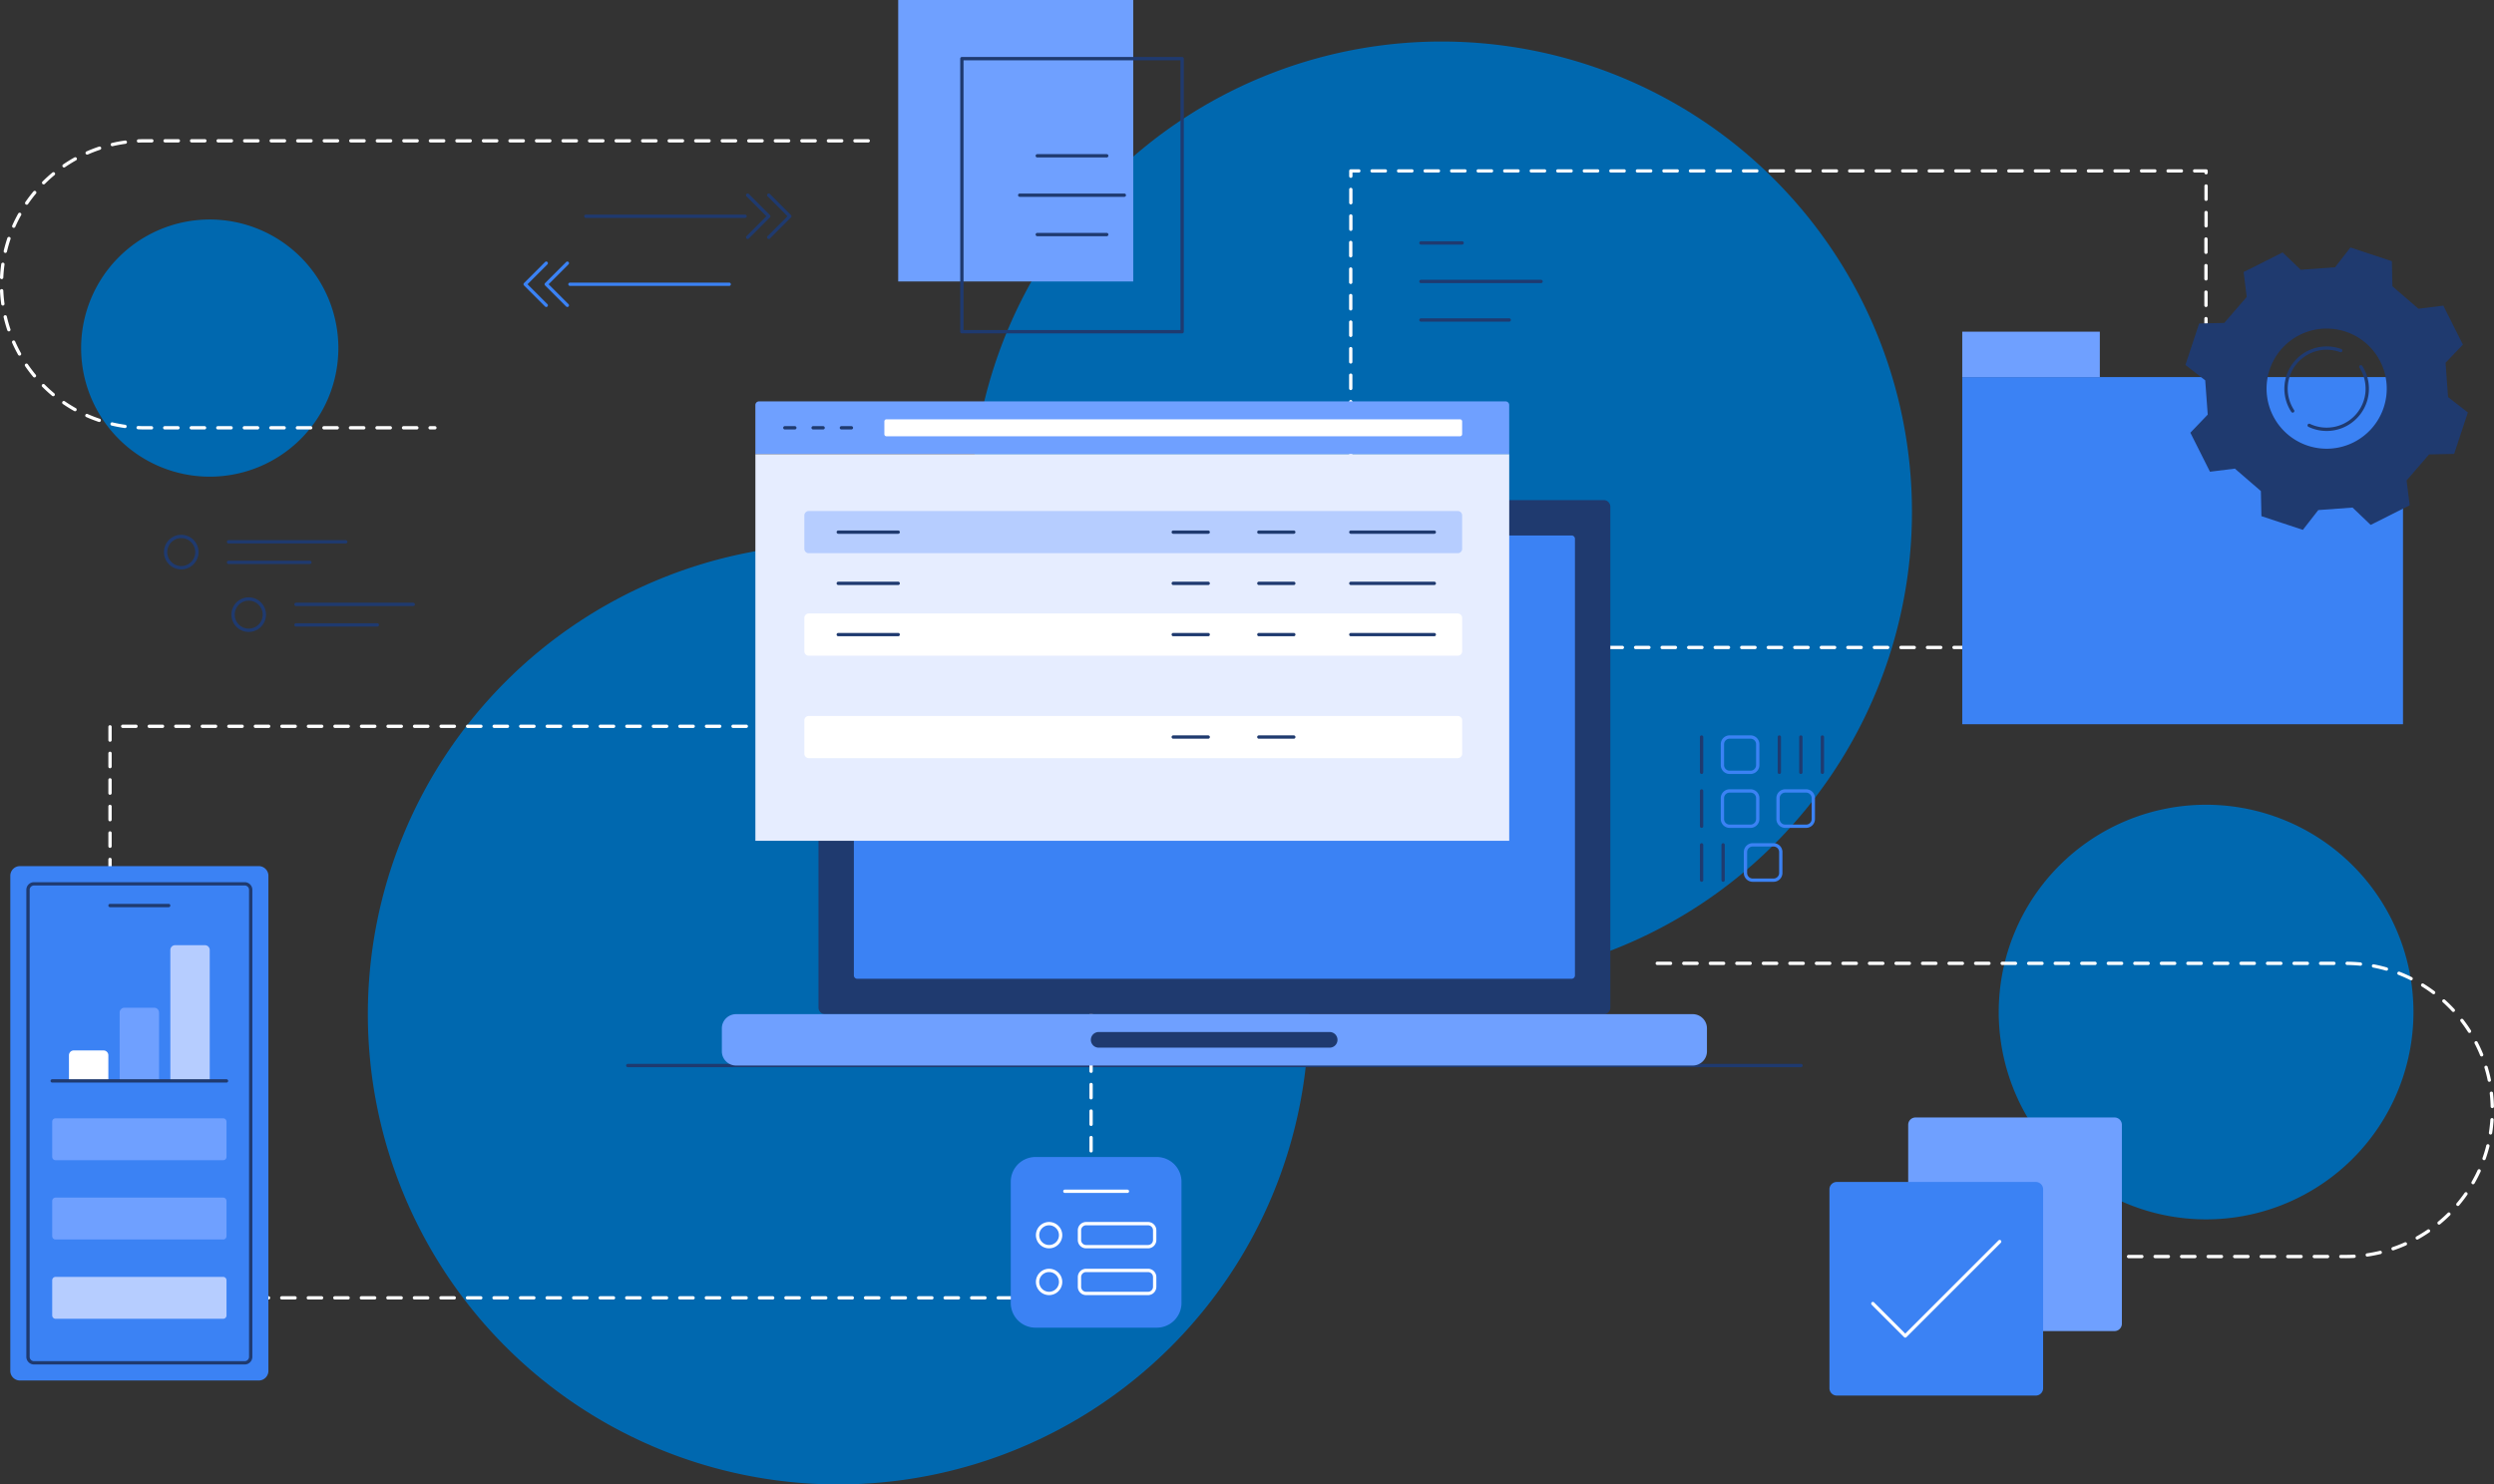 <svg xmlns="http://www.w3.org/2000/svg" xmlns:xlink="http://www.w3.org/1999/xlink" id="Group_10912" data-name="Group 10912" width="464.848" height="276.758" viewBox="0 0 464.848 276.758"><rect x="0" y="0" width="464.848" height="276.758" fill="#333333" stroke="none"/><defs><clipPath id="clip-path"><rect id="Rectangle_2403" data-name="Rectangle 2403" width="464.848" height="276.758" fill="none"></rect></clipPath><clipPath id="clip-path-3"><rect id="Rectangle_2401" data-name="Rectangle 2401" width="7.133" height="0.618" fill="none"></rect></clipPath></defs><g id="Group_10911" data-name="Group 10911" clip-path="url(#clip-path)"><g id="Group_10910" data-name="Group 10910" transform="translate(0 0)"><g id="Group_10909" data-name="Group 10909" clip-path="url(#clip-path)"><path id="Path_3617" data-name="Path 3617" d="M745.8,931.321a87.679,87.679,0,1,1-87.679-87.679A87.679,87.679,0,0,1,745.8,931.321" transform="translate(-501.88 -742.242)" fill="#0068af"></path><path id="Path_3618" data-name="Path 3618" d="M3176.775,1286.954a38.651,38.651,0,1,1-38.651-38.651,38.651,38.651,0,0,1,38.651,38.651" transform="translate(-2726.938 -1098.266)" fill="#0068af"></path><path id="Path_3619" data-name="Path 3619" d="M173.739,364.456a23.973,23.973,0,1,1-23.973-23.973,23.973,23.973,0,0,1,23.973,23.973" transform="translate(-110.673 -299.559)" fill="#0068af"></path><path id="Path_3620" data-name="Path 3620" d="M1681.315,152.089a87.679,87.679,0,1,1-87.679-87.679,87.679,87.679,0,0,1,87.679,87.679" transform="translate(-1324.951 -56.668)" fill="#0068af"></path><path id="Path_3621" data-name="Path 3621" d="M1189.97,1650.873H971.3a.309.309,0,1,1,0-.618H1189.97a.309.309,0,0,1,0,.618" transform="translate(-854.287 -1451.906)" fill="#1f3a6f"></path><rect id="Rectangle_2397" data-name="Rectangle 2397" width="43.808" height="52.476" transform="translate(167.412)" fill="#6fa0ff"></rect><path id="Path_3622" data-name="Path 3622" d="M1530.412,139.917h-41.055a.309.309,0,0,1-.309-.309V88.694a.309.309,0,0,1,.309-.309h41.055a.309.309,0,0,1,.309.309v50.914a.309.309,0,0,1-.309.309m-40.745-.618H1530.1V89h-40.436Z" transform="translate(-1310.075 -77.762)" fill="#1f3a6f"></path><path id="Path_3623" data-name="Path 3623" d="M1619.246,239.733H1606.3a.309.309,0,1,1,0-.618h12.943a.309.309,0,0,1,0,.618" transform="translate(-1412.965 -210.375)" fill="#1f3a6f"></path><path id="Path_3624" data-name="Path 3624" d="M1598.517,300.805h-19.5a.309.309,0,1,1,0-.618h19.5a.309.309,0,1,1,0,.618" transform="translate(-1388.957 -264.107)" fill="#1f3a6f"></path><path id="Path_3625" data-name="Path 3625" d="M1619.246,361.876H1606.3a.309.309,0,1,1,0-.618h12.943a.309.309,0,0,1,0,.618" transform="translate(-1412.965 -317.837)" fill="#1f3a6f"></path><path id="Path_3626" data-name="Path 3626" d="M27.039,269.864c-.429,0-.864-.01-1.291-.03a.309.309,0,1,1,.029-.617c.418.02.842.03,1.262.03h1.2a.309.309,0,0,1,0,.618h-1.2Zm54.016,0h-.891a.309.309,0,0,1,0-.618h.891a.309.309,0,0,1,0,.618m-3.364,0H75.218a.309.309,0,1,1,0-.618h2.473a.309.309,0,0,1,0,.618m-4.946,0H70.273a.309.309,0,0,1,0-.618h2.473a.309.309,0,0,1,0,.618m-4.946,0H65.327a.309.309,0,0,1,0-.618H67.8a.309.309,0,0,1,0,.618m-4.946,0H60.381a.309.309,0,0,1,0-.618h2.473a.309.309,0,0,1,0,.618m-4.946,0H55.436a.309.309,0,0,1,0-.618h2.473a.309.309,0,0,1,0,.618m-4.946,0H50.49a.309.309,0,0,1,0-.618h2.473a.309.309,0,0,1,0,.618m-4.946,0H45.545a.309.309,0,0,1,0-.618h2.473a.309.309,0,0,1,0,.618m-4.946,0H40.6a.309.309,0,0,1,0-.618h2.473a.309.309,0,0,1,0,.618m-4.946,0H35.653a.309.309,0,0,1,0-.618h2.473a.309.309,0,0,1,0,.618m-4.946,0H30.708a.309.309,0,0,1,0-.618H33.18a.309.309,0,0,1,0,.618M23.3,269.6a.315.315,0,0,1-.043,0c-.823-.115-1.65-.27-2.457-.461a.309.309,0,0,1,.142-.6c.789.186,1.6.337,2.4.45a.309.309,0,0,1-.042.615M18.5,268.471a.308.308,0,0,1-.1-.016c-.787-.265-1.57-.57-2.329-.907a.309.309,0,0,1,.251-.565c.741.329,1.507.627,2.275.886a.309.309,0,0,1-.1.6m-4.512-2a.307.307,0,0,1-.151-.039c-.724-.405-1.438-.85-2.122-1.321a.309.309,0,0,1,.35-.509c.669.46,1.366.894,2.074,1.291a.309.309,0,0,1-.151.579m-4.067-2.8a.307.307,0,0,1-.2-.072c-.638-.532-1.258-1.1-1.845-1.687a.309.309,0,1,1,.438-.436c.573.575,1.18,1.129,1.8,1.649a.309.309,0,0,1-.2.547m-3.487-3.5a.308.308,0,0,1-.238-.112c-.53-.639-1.037-1.311-1.506-2a.309.309,0,1,1,.51-.349c.458.669.953,1.326,1.471,1.951a.309.309,0,0,1-.238.506M3.643,256.1a.309.309,0,0,1-.27-.159c-.4-.726-.779-1.479-1.113-2.239a.309.309,0,0,1,.566-.249c.327.742.693,1.478,1.088,2.188a.309.309,0,0,1-.27.459m-1.991-4.519a.309.309,0,0,1-.293-.211c-.263-.788-.491-1.6-.68-2.406a.309.309,0,1,1,.6-.14c.184.79.408,1.581.664,2.35a.309.309,0,0,1-.293.407M.532,246.769a.309.309,0,0,1-.306-.267c-.112-.821-.188-1.658-.225-2.489a.309.309,0,1,1,.618-.027c.036.812.11,1.631.22,2.433a.309.309,0,0,1-.264.348l-.042,0m-.219-4.932H.3A.309.309,0,0,1,0,241.514c.039-.831.116-1.668.231-2.489a.309.309,0,0,1,.612.085c-.112.8-.188,1.62-.225,2.432a.309.309,0,0,1-.308.295m.682-4.889a.313.313,0,0,1-.071-.008.309.309,0,0,1-.23-.372c.19-.808.421-1.617.685-2.4a.309.309,0,0,1,.586.2c-.259.769-.484,1.559-.67,2.349a.309.309,0,0,1-.3.238m1.572-4.679a.309.309,0,0,1-.282-.434c.336-.759.713-1.511,1.118-2.236a.309.309,0,0,1,.54.3c-.4.708-.764,1.443-1.092,2.184a.309.309,0,0,1-.283.184m2.41-4.309a.309.309,0,0,1-.254-.484c.47-.684.978-1.354,1.51-1.992a.309.309,0,0,1,.475.4c-.519.624-1.016,1.279-1.475,1.947a.309.309,0,0,1-.255.134m3.16-3.795a.309.309,0,0,1-.218-.528c.588-.587,1.21-1.153,1.848-1.683a.309.309,0,0,1,.395.476c-.624.518-1.232,1.071-1.806,1.645a.308.308,0,0,1-.218.09m3.8-3.153a.309.309,0,0,1-.175-.564c.685-.469,1.4-.912,2.125-1.316a.309.309,0,0,1,.3.54c-.709.395-1.407.828-2.077,1.286a.307.307,0,0,1-.174.054m4.314-2.4a.309.309,0,0,1-.125-.592c.76-.335,1.545-.639,2.332-.9a.309.309,0,0,1,.2.586c-.769.257-1.536.554-2.279.881a.308.308,0,0,1-.125.026m4.683-1.565a.309.309,0,0,1-.07-.61c.808-.189,1.635-.342,2.458-.455a.309.309,0,0,1,.084.612c-.8.111-1.613.26-2.4.444a.311.311,0,0,1-.071.008m4.891-.673a.309.309,0,0,1-.014-.618c.408-.018.823-.028,1.233-.028H28.3a.309.309,0,0,1,0,.618H27.043c-.4,0-.806.009-1.205.027h-.014m136-.027h-2.473a.309.309,0,1,1,0-.618h2.473a.309.309,0,1,1,0,.618m-4.946,0H154.41a.309.309,0,0,1,0-.618h2.473a.309.309,0,1,1,0,.618m-4.946,0h-2.473a.309.309,0,0,1,0-.618h2.473a.309.309,0,1,1,0,.618m-4.946,0h-2.473a.309.309,0,0,1,0-.618h2.473a.309.309,0,1,1,0,.618m-4.946,0h-2.473a.309.309,0,0,1,0-.618h2.473a.309.309,0,0,1,0,.618m-4.946,0h-2.473a.309.309,0,0,1,0-.618H137.1a.309.309,0,0,1,0,.618m-4.946,0h-2.473a.309.309,0,0,1,0-.618h2.473a.309.309,0,0,1,0,.618m-4.946,0h-2.473a.309.309,0,0,1,0-.618h2.473a.309.309,0,0,1,0,.618m-4.946,0H119.79a.309.309,0,0,1,0-.618h2.473a.309.309,0,0,1,0,.618m-4.946,0h-2.473a.309.309,0,0,1,0-.618h2.473a.309.309,0,0,1,0,.618m-4.946,0H109.9a.309.309,0,1,1,0-.618h2.473a.309.309,0,0,1,0,.618m-4.946,0h-2.473a.309.309,0,0,1,0-.618h2.473a.309.309,0,0,1,0,.618m-4.946,0h-2.473a.309.309,0,0,1,0-.618h2.473a.309.309,0,0,1,0,.618m-4.946,0H95.062a.309.309,0,0,1,0-.618h2.473a.309.309,0,0,1,0,.618m-4.946,0H90.116a.309.309,0,0,1,0-.618h2.473a.309.309,0,0,1,0,.618m-4.946,0H85.171a.309.309,0,0,1,0-.618h2.473a.309.309,0,0,1,0,.618m-4.946,0H80.225a.309.309,0,0,1,0-.618H82.7a.309.309,0,0,1,0,.618m-4.946,0H75.28a.309.309,0,0,1,0-.618h2.473a.309.309,0,0,1,0,.618m-4.946,0H70.334a.309.309,0,0,1,0-.618h2.473a.309.309,0,0,1,0,.618m-4.946,0H65.388a.309.309,0,0,1,0-.618h2.473a.309.309,0,0,1,0,.618m-4.946,0H60.443a.309.309,0,0,1,0-.618h2.473a.309.309,0,0,1,0,.618m-4.946,0H55.5a.309.309,0,0,1,0-.618H57.97a.309.309,0,1,1,0,.618m-4.946,0H50.552a.309.309,0,0,1,0-.618h2.473a.309.309,0,0,1,0,.618m-4.946,0H45.606a.309.309,0,0,1,0-.618h2.473a.309.309,0,0,1,0,.618m-4.946,0H40.66a.309.309,0,0,1,0-.618h2.473a.309.309,0,0,1,0,.618m-4.946,0H35.715a.309.309,0,0,1,0-.618h2.473a.309.309,0,0,1,0,.618m-4.946,0H30.769a.309.309,0,0,1,0-.618h2.473a.309.309,0,1,1,0,.618" transform="translate(0 -189.796)" fill="#fff"></path><path id="Path_3627" data-name="Path 3627" d="M351.217,1231.184h-2.473a.309.309,0,1,1,0-.618h2.18a.309.309,0,0,1,.6.1v.209a.309.309,0,0,1-.309.309m-4.946,0H343.8a.309.309,0,1,1,0-.618h2.473a.309.309,0,1,1,0,.618m-4.946,0h-2.473a.309.309,0,1,1,0-.618h2.473a.309.309,0,1,1,0,.618m-4.946,0h-2.473a.309.309,0,1,1,0-.618h2.473a.309.309,0,1,1,0,.618m-4.946,0h-2.473a.309.309,0,1,1,0-.618h2.473a.309.309,0,1,1,0,.618m-4.946,0h-2.473a.309.309,0,1,1,0-.618h2.473a.309.309,0,1,1,0,.618m-4.946,0h-2.473a.309.309,0,1,1,0-.618h2.473a.309.309,0,1,1,0,.618m-4.946,0h-2.473a.309.309,0,1,1,0-.618H316.6a.309.309,0,1,1,0,.618m-4.946,0h-2.473a.309.309,0,1,1,0-.618h2.473a.309.309,0,1,1,0,.618m-4.946,0h-2.473a.309.309,0,1,1,0-.618h2.473a.309.309,0,1,1,0,.618m-4.946,0h-2.473a.309.309,0,0,1,0-.618h2.473a.309.309,0,1,1,0,.618m-4.946,0h-2.473a.309.309,0,1,1,0-.618h2.473a.309.309,0,1,1,0,.618m-4.946,0H289.4a.309.309,0,0,1,0-.618h2.473a.309.309,0,1,1,0,.618m-4.946,0h-2.473a.309.309,0,0,1,0-.618h2.473a.309.309,0,0,1,0,.618m-4.946,0h-2.473a.309.309,0,0,1,0-.618h2.473a.309.309,0,0,1,0,.618m-4.946,0H274.56a.309.309,0,0,1,0-.618h2.473a.309.309,0,1,1,0,.618m-4.946,0h-2.473a.309.309,0,1,1,0-.618h2.473a.309.309,0,0,1,0,.618m-4.946,0h-2.473a.309.309,0,1,1,0-.618h2.473a.309.309,0,1,1,0,.618m-4.946,0h-2.473a.309.309,0,1,1,0-.618H262.2a.309.309,0,0,1,0,.618m-4.946,0h-2.473a.309.309,0,1,1,0-.618h2.473a.309.309,0,0,1,0,.618m-4.946,0h-2.473a.309.309,0,0,1,0-.618H252.3a.309.309,0,1,1,0,.618m-4.946,0h-2.473a.309.309,0,1,1,0-.618h2.473a.309.309,0,1,1,0,.618m-4.946,0h-2.473a.309.309,0,0,1,0-.618h2.473a.309.309,0,1,1,0,.618m-4.946,0h-2.473a.309.309,0,1,1,0-.618h2.473a.309.309,0,0,1,0,.618m-4.946,0h-2.473a.309.309,0,1,1,0-.618h2.473a.309.309,0,0,1,0,.618m-4.946,0H225.1a.309.309,0,0,1,0-.618h2.473a.309.309,0,0,1,0,.618m-4.946,0h-2.473a.309.309,0,1,1,0-.618h2.473a.309.309,0,0,1,0,.618m-4.946,0h-2.473a.309.309,0,1,1,0-.618h2.473a.309.309,0,1,1,0,.618m-4.946,0h-2.473a.309.309,0,1,1,0-.618h2.473a.309.309,0,1,1,0,.618m-4.946,0h-2.473a.309.309,0,1,1,0-.618h2.473a.309.309,0,1,1,0,.618m-4.946,0h-2.473a.309.309,0,1,1,0-.618h2.473a.309.309,0,1,1,0,.618m-4.946,0H195.43a.309.309,0,0,1,0-.618H197.9a.309.309,0,0,1,0,.618m-4.946,0h-2.473a.309.309,0,1,1,0-.618h2.473a.309.309,0,1,1,0,.618m-4.946,0h-2.473a.309.309,0,1,1,0-.618h2.473a.309.309,0,0,1,0,.618m-4.946,0h-2.473a.309.309,0,1,1,0-.618h2.473a.309.309,0,0,1,0,.618m-4.946,0h-2.473a.309.309,0,1,1,0-.618h2.473a.309.309,0,1,1,0,.618m-4.946,0H170.7a.309.309,0,1,1,0-.618h2.473a.309.309,0,1,1,0,.618m-4.816-.13a.309.309,0,0,1-.309-.309v-2.473a.309.309,0,1,1,.618,0v2.473a.309.309,0,0,1-.309.309m182.858-2.551a.309.309,0,0,1-.309-.309v-2.473a.309.309,0,1,1,.618,0v2.473a.309.309,0,0,1-.309.309m-182.858-2.394a.309.309,0,0,1-.309-.309v-2.473a.309.309,0,0,1,.618,0v2.473a.309.309,0,0,1-.309.309m182.858-2.551a.309.309,0,0,1-.309-.309v-2.473a.309.309,0,0,1,.618,0v2.473a.309.309,0,0,1-.309.309m-182.858-2.394a.309.309,0,0,1-.309-.309v-2.473a.309.309,0,0,1,.618,0v2.473a.309.309,0,0,1-.309.309m182.858-2.552a.309.309,0,0,1-.309-.309v-2.473a.309.309,0,0,1,.618,0v2.473a.309.309,0,0,1-.309.309m-182.858-2.394a.309.309,0,0,1-.309-.309v-2.473a.309.309,0,1,1,.618,0v2.473a.309.309,0,0,1-.309.309m182.858-2.552a.309.309,0,0,1-.309-.309v-2.473a.309.309,0,1,1,.618,0v2.473a.309.309,0,0,1-.309.309m-182.858-2.394a.309.309,0,0,1-.309-.309v-2.473a.309.309,0,1,1,.618,0v2.473a.309.309,0,0,1-.309.309m182.858-2.552a.309.309,0,0,1-.309-.309v-2.473a.309.309,0,0,1,.618,0v2.473a.309.309,0,0,1-.309.309m-182.858-2.394a.309.309,0,0,1-.309-.309v-2.473a.309.309,0,1,1,.618,0v2.473a.309.309,0,0,1-.309.309m182.858-2.552a.309.309,0,0,1-.309-.309v-2.473a.309.309,0,1,1,.618,0v2.473a.309.309,0,0,1-.309.309m-182.858-2.394a.309.309,0,0,1-.309-.309V1198.6a.309.309,0,1,1,.618,0v2.473a.309.309,0,0,1-.309.309m182.858-2.552a.309.309,0,0,1-.309-.309v-2.473a.309.309,0,1,1,.618,0v2.473a.309.309,0,0,1-.309.309m-182.858-2.394a.309.309,0,0,1-.309-.309v-2.473a.309.309,0,0,1,.618,0v2.473a.309.309,0,0,1-.309.309m182.858-2.551a.309.309,0,0,1-.309-.309V1191.1a.309.309,0,1,1,.618,0v2.473a.309.309,0,0,1-.309.309m-182.858-2.394a.309.309,0,0,1-.309-.309v-2.473a.309.309,0,1,1,.618,0v2.473a.309.309,0,0,1-.309.309m182.858-2.551a.309.309,0,0,1-.309-.309v-2.473a.309.309,0,1,1,.618,0v2.473a.309.309,0,0,1-.309.309m-182.858-2.394a.309.309,0,0,1-.309-.309v-2.473a.309.309,0,1,1,.618,0v2.473a.309.309,0,0,1-.309.309m182.858-2.552a.309.309,0,0,1-.309-.309v-2.473a.309.309,0,1,1,.618,0v2.473a.309.309,0,0,1-.309.309M168.359,1181.6a.309.309,0,0,1-.309-.309v-2.473a.309.309,0,0,1,.618,0v2.473a.309.309,0,0,1-.309.309m182.858-2.552a.309.309,0,0,1-.309-.309v-2.473a.309.309,0,1,1,.618,0v2.473a.309.309,0,0,1-.309.309m-182.858-2.394a.309.309,0,0,1-.309-.309v-2.473a.309.309,0,1,1,.618,0v2.473a.309.309,0,0,1-.309.309m182.858-2.552a.309.309,0,0,1-.309-.309v-2.473a.309.309,0,0,1,.618,0v2.473a.309.309,0,0,1-.309.309m-182.858-2.394a.309.309,0,0,1-.309-.309v-2.473a.309.309,0,1,1,.618,0v2.473a.309.309,0,0,1-.309.309m182.858-2.552a.309.309,0,0,1-.309-.309v-2.473a.309.309,0,1,1,.618,0v2.473a.309.309,0,0,1-.309.309m-182.858-2.394a.309.309,0,0,1-.309-.309v-2.473a.309.309,0,0,1,.618,0v2.473a.309.309,0,0,1-.309.309m182.858-2.552a.309.309,0,0,1-.309-.309v-2.473a.309.309,0,1,1,.618,0v2.473a.309.309,0,0,1-.309.309m-182.858-2.394a.309.309,0,0,1-.309-.309v-2.473a.309.309,0,0,1,.618,0v2.473a.309.309,0,0,1-.309.309m182.858-2.552a.309.309,0,0,1-.309-.309v-2.473a.309.309,0,1,1,.618,0v2.473a.309.309,0,0,1-.309.309m-182.858-2.394a.309.309,0,0,1-.309-.309v-2.473a.309.309,0,0,1,.618,0v2.473a.309.309,0,0,1-.309.309m182.858-2.552a.309.309,0,0,1-.309-.309v-2.473a.309.309,0,1,1,.618,0v2.473a.309.309,0,0,1-.309.309m-182.858-2.394a.309.309,0,0,1-.309-.309v-2.473a.309.309,0,0,1,.618,0v2.473a.309.309,0,0,1-.309.309m182.858-2.552a.309.309,0,0,1-.309-.309v-2.473a.309.309,0,0,1,.618,0v2.473a.309.309,0,0,1-.309.309m-182.858-2.394a.309.309,0,0,1-.309-.309V1144.2a.309.309,0,1,1,.618,0v2.473a.309.309,0,0,1-.309.309m182.858-2.552a.309.309,0,0,1-.309-.309v-2.473a.309.309,0,0,1,.618,0v2.473a.309.309,0,0,1-.309.309m-182.858-2.394a.309.309,0,0,1-.309-.309v-2.473a.309.309,0,0,1,.618,0v2.473a.309.309,0,0,1-.309.309m182.858-2.552a.309.309,0,0,1-.309-.309V1136.7a.309.309,0,0,1,.618,0v2.473a.309.309,0,0,1-.309.309m-182.858-2.394a.309.309,0,0,1-.309-.309V1134.3a.309.309,0,0,1,.618,0v2.473a.309.309,0,0,1-.309.309m182.858-2.552a.309.309,0,0,1-.309-.309v-2.473a.309.309,0,0,1,.618,0v2.473a.309.309,0,0,1-.309.309m-182.858-2.394a.309.309,0,0,1-.309-.309v-2.473a.309.309,0,0,1,.618,0v2.473a.309.309,0,0,1-.309.309m182.858-2.551a.309.309,0,0,1-.309-.309v-2.473a.309.309,0,0,1,.618,0v2.473a.309.309,0,0,1-.309.309M168.359,1127.2a.309.309,0,0,1-.309-.309v-2.473a.309.309,0,0,1,.618,0v2.473a.309.309,0,0,1-.309.309m182.858-2.552a.308.308,0,0,1-.123-.026H348.77a.309.309,0,1,1,0-.618h2.447a.309.309,0,0,1,.309.309v.026a.309.309,0,0,1-.309.309m-4.92-.026h-2.473a.309.309,0,0,1,0-.618H346.3a.309.309,0,1,1,0,.618m-4.946,0h-2.473a.309.309,0,1,1,0-.618h2.473a.309.309,0,0,1,0,.618m-4.946,0h-2.473a.309.309,0,1,1,0-.618h2.473a.309.309,0,0,1,0,.618m-4.946,0h-2.473a.309.309,0,0,1,0-.618h2.473a.309.309,0,0,1,0,.618m-4.946,0h-2.473a.309.309,0,1,1,0-.618h2.473a.309.309,0,1,1,0,.618m-4.946,0H319.1a.309.309,0,1,1,0-.618h2.473a.309.309,0,1,1,0,.618m-4.946,0h-2.473a.309.309,0,1,1,0-.618h2.473a.309.309,0,1,1,0,.618m-4.946,0h-2.473a.309.309,0,1,1,0-.618h2.473a.309.309,0,1,1,0,.618m-4.946,0h-2.473a.309.309,0,0,1,0-.618h2.473a.309.309,0,0,1,0,.618m-4.946,0h-2.473a.309.309,0,1,1,0-.618h2.473a.309.309,0,1,1,0,.618m-4.946,0h-2.473a.309.309,0,0,1,0-.618h2.473a.309.309,0,1,1,0,.618m-4.946,0h-2.473a.309.309,0,0,1,0-.618H291.9a.309.309,0,1,1,0,.618m-4.946,0h-2.473a.309.309,0,0,1,0-.618h2.473a.309.309,0,1,1,0,.618m-4.946,0h-2.473a.309.309,0,1,1,0-.618H282a.309.309,0,0,1,0,.618m-4.946,0h-2.473a.309.309,0,1,1,0-.618h2.473a.309.309,0,0,1,0,.618m-4.946,0H269.64a.309.309,0,0,1,0-.618h2.473a.309.309,0,1,1,0,.618m-4.946,0h-2.473a.309.309,0,1,1,0-.618h2.473a.309.309,0,1,1,0,.618m-4.946,0h-2.473a.309.309,0,1,1,0-.618h2.473a.309.309,0,1,1,0,.618m-4.946,0H254.8a.309.309,0,0,1,0-.618h2.473a.309.309,0,1,1,0,.618m-4.946,0h-2.473a.309.309,0,0,1,0-.618h2.473a.309.309,0,0,1,0,.618m-4.946,0h-2.473a.309.309,0,1,1,0-.618h2.473a.309.309,0,1,1,0,.618m-4.946,0h-2.473a.309.309,0,0,1,0-.618h2.473a.309.309,0,0,1,0,.618m-4.946,0h-2.473a.309.309,0,1,1,0-.618h2.473a.309.309,0,0,1,0,.618m-4.946,0h-2.473a.309.309,0,0,1,0-.618h2.473a.309.309,0,0,1,0,.618m-4.946,0h-2.473a.309.309,0,1,1,0-.618H227.6a.309.309,0,0,1,0,.618m-4.946,0h-2.473a.309.309,0,1,1,0-.618h2.473a.309.309,0,0,1,0,.618m-4.946,0h-2.473a.309.309,0,0,1,0-.618h2.473a.309.309,0,0,1,0,.618m-4.946,0h-2.473a.309.309,0,0,1,0-.618h2.473a.309.309,0,0,1,0,.618m-4.946,0h-2.473a.309.309,0,0,1,0-.618h2.473a.309.309,0,0,1,0,.618m-4.946,0H200.4a.309.309,0,0,1,0-.618h2.473a.309.309,0,1,1,0,.618m-4.946,0h-2.473a.309.309,0,1,1,0-.618h2.473a.309.309,0,1,1,0,.618m-4.946,0H190.51a.309.309,0,0,1,0-.618h2.473a.309.309,0,1,1,0,.618m-4.946,0h-2.473a.309.309,0,0,1,0-.618h2.473a.309.309,0,0,1,0,.618m-4.946,0h-2.473a.309.309,0,0,1,0-.618h2.473a.309.309,0,0,1,0,.618m-4.946,0h-2.473a.309.309,0,1,1,0-.618h2.473a.309.309,0,1,1,0,.618m-4.946,0h-2.473a.309.309,0,1,1,0-.618H173.2a.309.309,0,1,1,0,.618" transform="translate(-147.852 -988.903)" fill="#fff"></path><path id="Path_3628" data-name="Path 3628" d="M62.3,1439.464H17.79a1.8,1.8,0,0,1-1.8-1.8v-92.3a1.8,1.8,0,0,1,1.8-1.8H62.3a1.8,1.8,0,0,1,1.8,1.8v92.3a1.8,1.8,0,0,1-1.8,1.8" transform="translate(-14.072 -1182.083)" fill="#3b82f4"></path><path id="Path_3629" data-name="Path 3629" d="M81.557,1458.348H42.278a1.426,1.426,0,0,1-1.424-1.424v-87.069a1.426,1.426,0,0,1,1.424-1.424H81.557a1.426,1.426,0,0,1,1.424,1.424v87.069a1.426,1.426,0,0,1-1.424,1.424m-39.279-89.3a.807.807,0,0,0-.806.806v87.069a.807.807,0,0,0,.806.806H81.557a.807.807,0,0,0,.806-.806v-87.069a.807.807,0,0,0-.806-.806Z" transform="translate(-35.944 -1203.955)" fill="#1f3a6f"></path><path id="Path_3630" data-name="Path 3630" d="M264.178,1491.448h7.34v-24.4a.9.9,0,0,0-.9-.9h-5.544a.9.9,0,0,0-.9.9Z" transform="translate(-232.426 -1289.927)" fill="#b6cdff"></path><path id="Path_3631" data-name="Path 3631" d="M185.565,1576.808h7.34v-12.741a.9.9,0,0,0-.9-.9h-5.544a.9.9,0,0,0-.9.9Z" transform="translate(-163.261 -1375.287)" fill="#6fa0ff"></path><path id="Path_3632" data-name="Path 3632" d="M106.951,1635.113h7.34v-4.777a.9.9,0,0,0-.9-.9h-5.544a.9.9,0,0,0-.9.9Z" transform="translate(-94.096 -1433.591)" fill="#fff"></path><path id="Path_3633" data-name="Path 3633" d="M111.186,1674.7H78.7a.309.309,0,0,1,0-.618h32.485a.309.309,0,0,1,0,.618" transform="translate(-68.97 -1472.865)" fill="#1f3a6f"></path><path id="Path_3634" data-name="Path 3634" d="M112.823,1742.5H81.588a.625.625,0,0,1-.625-.625v-6.56a.625.625,0,0,1,.625-.625h31.236a.625.625,0,0,1,.625.625v6.56a.625.625,0,0,1-.625.625" transform="translate(-71.232 -1526.191)" fill="#6fa0ff"></path><path id="Path_3635" data-name="Path 3635" d="M112.823,1865.506H81.588a.625.625,0,0,1-.625-.625v-6.559a.625.625,0,0,1,.625-.625h31.236a.625.625,0,0,1,.625.625v6.559a.625.625,0,0,1-.625.625" transform="translate(-71.232 -1634.415)" fill="#6fa0ff"></path><path id="Path_3636" data-name="Path 3636" d="M112.823,1988.515H81.588a.625.625,0,0,1-.625-.625v-6.559a.625.625,0,0,1,.625-.625h31.236a.625.625,0,0,1,.625.625v6.559a.624.624,0,0,1-.625.625" transform="translate(-71.232 -1742.64)" fill="#b6cdff"></path><path id="Path_3637" data-name="Path 3637" d="M179.292,1402.689H168.359a.309.309,0,0,1,0-.618h10.932a.309.309,0,1,1,0,.618" transform="translate(-147.852 -1233.552)" fill="#1f3a6f"></path><path id="Path_3638" data-name="Path 3638" d="M2251.926,351.978h-2.473a.309.309,0,1,1,0-.618h2.164V349.7a.309.309,0,1,1,.618,0v1.967a.309.309,0,0,1-.309.309m-4.945,0h-2.473a.309.309,0,1,1,0-.618h2.473a.309.309,0,0,1,0,.618m-4.946,0h-2.472a.309.309,0,1,1,0-.618h2.472a.309.309,0,1,1,0,.618m-4.945,0h-2.473a.309.309,0,1,1,0-.618h2.473a.309.309,0,1,1,0,.618m-4.946,0h-2.472a.309.309,0,1,1,0-.618h2.472a.309.309,0,1,1,0,.618m-4.945,0h-2.473a.309.309,0,1,1,0-.618h2.473a.309.309,0,0,1,0,.618m-4.946,0h-2.472a.309.309,0,1,1,0-.618h2.472a.309.309,0,1,1,0,.618m-4.945,0h-2.473a.309.309,0,1,1,0-.618h2.473a.309.309,0,1,1,0,.618m-4.946,0h-2.473a.309.309,0,1,1,0-.618h2.473a.309.309,0,1,1,0,.618m-4.946,0h-2.472a.309.309,0,1,1,0-.618h2.472a.309.309,0,1,1,0,.618m-4.946,0H2200a.309.309,0,1,1,0-.618h2.473a.309.309,0,1,1,0,.618m-4.946,0h-2.472a.309.309,0,1,1,0-.618h2.472a.309.309,0,1,1,0,.618m-4.946,0h-2.472a.309.309,0,1,1,0-.618h2.472a.309.309,0,1,1,0,.618m-4.946,0h-2.472a.309.309,0,1,1,0-.618h2.472a.309.309,0,1,1,0,.618m-4.945,0h-2.473a.309.309,0,1,1,0-.618h2.473a.309.309,0,0,1,0,.618m-4.945,0h-2.473a.309.309,0,1,1,0-.618h2.473a.309.309,0,0,1,0,.618m-4.946,0h-2.473a.309.309,0,1,1,0-.618h2.473a.309.309,0,1,1,0,.618m-4.946,0h-2.473a.309.309,0,1,1,0-.618h2.473a.309.309,0,1,1,0,.618m-4.946,0h-2.473a.309.309,0,1,1,0-.618h2.473a.309.309,0,0,1,0,.618m-4.946,0h-2.472a.309.309,0,1,1,0-.618h2.472a.309.309,0,1,1,0,.618m-4.945,0h-2.473a.309.309,0,1,1,0-.618h2.473a.309.309,0,0,1,0,.618m-4.946,0h-2.473a.309.309,0,1,1,0-.618h2.473a.309.309,0,1,1,0,.618m-4.946,0h-2.473a.309.309,0,1,1,0-.618h2.473a.309.309,0,1,1,0,.618m-4.946,0H2135.7a.309.309,0,1,1,0-.618h2.473a.309.309,0,0,1,0,.618m-4.946,0h-2.473a.309.309,0,1,1,0-.618h2.473a.309.309,0,1,1,0,.618m-4.946,0h-2.473a.309.309,0,1,1,0-.618h2.473a.309.309,0,1,1,0,.618m-4.945,0h-2.473a.309.309,0,1,1,0-.618h2.473a.309.309,0,0,1,0,.618m-4.946,0h-2.473a.309.309,0,1,1,0-.618h2.473a.309.309,0,1,1,0,.618m-4.946,0h-2.473a.309.309,0,0,1,0-.618h2.473a.309.309,0,1,1,0,.618m-4.946,0h-2.473a.309.309,0,1,1,0-.618h2.473a.309.309,0,0,1,0,.618m-4.946,0h-2.473a.309.309,0,1,1,0-.618h2.473a.309.309,0,1,1,0,.618m-4.946,0h-2.473a.309.309,0,1,1,0-.618h2.473a.309.309,0,1,1,0,.618m-4.946,0h-1.148a.309.309,0,0,1-.31-.309v-1.324a.309.309,0,1,1,.618,0v1.015h.839a.309.309,0,1,1,0,.618m-1.148-3.8a.309.309,0,0,1-.31-.309V345.4a.309.309,0,0,1,.618,0v2.473a.309.309,0,0,1-.309.309m159.408-.643a.309.309,0,0,1-.309-.309v-2.473a.309.309,0,0,1,.618,0v2.473a.309.309,0,0,1-.309.309m-159.408-4.3a.309.309,0,0,1-.31-.309v-2.473a.309.309,0,1,1,.618,0v2.473a.309.309,0,0,1-.309.309m159.408-.643a.309.309,0,0,1-.309-.309V339.81a.309.309,0,0,1,.618,0v2.473a.309.309,0,0,1-.309.309m-159.408-4.3a.309.309,0,0,1-.31-.309v-2.473a.309.309,0,1,1,.618,0v2.473a.309.309,0,0,1-.309.309m159.408-.643a.309.309,0,0,1-.309-.309v-2.473a.309.309,0,0,1,.618,0v2.473a.309.309,0,0,1-.309.309m-159.408-4.3a.309.309,0,0,1-.31-.309v-2.473a.309.309,0,1,1,.618,0v2.473a.309.309,0,0,1-.309.309m159.408-.643a.309.309,0,0,1-.309-.309v-2.473a.309.309,0,0,1,.618,0v2.473a.309.309,0,0,1-.309.309m-159.408-4.3a.309.309,0,0,1-.31-.309v-2.473a.309.309,0,1,1,.618,0v2.473a.309.309,0,0,1-.309.309m159.408-.643a.309.309,0,0,1-.309-.309v-2.473a.309.309,0,0,1,.618,0v2.473a.309.309,0,0,1-.309.309m-159.408-4.3a.309.309,0,0,1-.31-.309V320.67a.309.309,0,0,1,.618,0v2.473a.309.309,0,0,1-.309.309m159.408-.643a.309.309,0,0,1-.309-.309v-2.473a.309.309,0,0,1,.618,0V322.5a.309.309,0,0,1-.309.309m-159.408-4.3a.309.309,0,0,1-.31-.309v-2.473a.309.309,0,1,1,.618,0V318.2a.309.309,0,0,1-.309.309m159.408-.643a.309.309,0,0,1-.309-.309v-2.473a.309.309,0,0,1,.618,0v2.473a.309.309,0,0,1-.309.309m-159.408-4.3a.309.309,0,0,1-.31-.309v-2.473a.309.309,0,1,1,.618,0v2.473a.309.309,0,0,1-.309.309m159.408-.643a.309.309,0,0,1-.309-.309v-2.473a.309.309,0,0,1,.618,0v2.473a.309.309,0,0,1-.309.309m-159.408-4.3a.309.309,0,0,1-.31-.309v-2.473a.309.309,0,1,1,.618,0v2.473a.309.309,0,0,1-.309.309m159.408-.643a.309.309,0,0,1-.309-.309v-2.473a.309.309,0,0,1,.618,0v2.473a.309.309,0,0,1-.309.309m-159.408-4.3a.309.309,0,0,1-.31-.309v-2.473a.309.309,0,1,1,.618,0v2.473a.309.309,0,0,1-.309.309m159.408-.643a.309.309,0,0,1-.309-.309v-2.473a.309.309,0,0,1,.618,0v2.473a.309.309,0,0,1-.309.309m-159.408-4.3a.309.309,0,0,1-.31-.309v-2.473a.309.309,0,1,1,.618,0v2.473a.309.309,0,0,1-.309.309m159.408-.643a.309.309,0,0,1-.309-.309V295.3a.309.309,0,0,1,.618,0v2.473a.309.309,0,0,1-.309.309m-159.408-4.3a.309.309,0,0,1-.31-.309V291a.309.309,0,0,1,.618,0v2.473a.309.309,0,0,1-.309.309m159.408-.643a.309.309,0,0,1-.309-.309v-2.473a.309.309,0,0,1,.618,0v2.473a.309.309,0,0,1-.309.309m-159.408-4.3a.309.309,0,0,1-.31-.309v-2.473a.309.309,0,1,1,.618,0v2.473a.309.309,0,0,1-.309.309m159.408-.643a.309.309,0,0,1-.309-.309v-2.473a.309.309,0,0,1,.618,0v2.473a.309.309,0,0,1-.309.309m-159.408-4.3a.309.309,0,0,1-.31-.309v-2.473a.309.309,0,1,1,.618,0v2.473a.309.309,0,0,1-.309.309m159.408-.643a.309.309,0,0,1-.309-.309v-2.473a.309.309,0,0,1,.618,0v2.473a.309.309,0,0,1-.309.309m-159.408-4.3a.309.309,0,0,1-.31-.309V276.16a.309.309,0,0,1,.618,0v2.473a.309.309,0,0,1-.309.309m159.408-.643a.309.309,0,0,1-.309-.309v-2.473a.309.309,0,0,1,.618,0v2.473a.309.309,0,0,1-.309.309M2092.518,274a.309.309,0,0,1-.31-.309v-2.473a.309.309,0,1,1,.618,0v2.473a.309.309,0,0,1-.309.309m159.408-.643a.309.309,0,0,1-.309-.309v-2.473a.309.309,0,0,1,.618,0v2.473a.309.309,0,0,1-.309.309m-159.408-4.3a.309.309,0,0,1-.31-.309v-2.473a.309.309,0,0,1,.618,0v2.473a.309.309,0,0,1-.309.309m159.408-.643a.309.309,0,0,1-.309-.309v-2.473a.309.309,0,0,1,.618,0V268.1a.309.309,0,0,1-.309.309m-159.408-4.3a.309.309,0,0,1-.31-.309v-.984a.309.309,0,0,1,.31-.309h1.489a.309.309,0,1,1,0,.618h-1.18v.675a.309.309,0,0,1-.309.309m159.408-.643a.309.309,0,0,1-.309-.309v-.032h-1.823a.309.309,0,0,1,0-.618h2.132a.309.309,0,0,1,.309.309v.341a.309.309,0,0,1-.309.309m-4.605-.341h-2.472a.309.309,0,0,1,0-.618h2.472a.309.309,0,1,1,0,.618m-4.945,0H2239.9a.309.309,0,0,1,0-.618h2.473a.309.309,0,0,1,0,.618m-4.946,0h-2.472a.309.309,0,1,1,0-.618h2.472a.309.309,0,0,1,0,.618m-4.946,0h-2.473a.309.309,0,0,1,0-.618h2.473a.309.309,0,1,1,0,.618m-4.946,0h-2.473a.309.309,0,0,1,0-.618h2.473a.309.309,0,0,1,0,.618m-4.946,0h-2.473a.309.309,0,0,1,0-.618h2.473a.309.309,0,0,1,0,.618m-4.946,0h-2.473a.309.309,0,0,1,0-.618h2.473a.309.309,0,0,1,0,.618m-4.945,0h-2.473a.309.309,0,0,1,0-.618h2.473a.309.309,0,1,1,0,.618m-4.946,0h-2.473a.309.309,0,0,1,0-.618h2.473a.309.309,0,0,1,0,.618m-4.946,0h-2.473a.309.309,0,1,1,0-.618h2.473a.309.309,0,0,1,0,.618m-4.945,0h-2.473a.309.309,0,0,1,0-.618h2.473a.309.309,0,0,1,0,.618m-4.946,0h-2.473a.309.309,0,0,1,0-.618h2.473a.309.309,0,0,1,0,.618m-4.946,0H2185.5a.309.309,0,0,1,0-.618h2.473a.309.309,0,0,1,0,.618m-4.946,0h-2.473a.309.309,0,0,1,0-.618h2.473a.309.309,0,1,1,0,.618m-4.946,0h-2.472a.309.309,0,0,1,0-.618h2.472a.309.309,0,1,1,0,.618m-4.945,0h-2.473a.309.309,0,0,1,0-.618h2.473a.309.309,0,1,1,0,.618m-4.946,0h-2.473a.309.309,0,0,1,0-.618h2.473a.309.309,0,0,1,0,.618m-4.945,0h-2.473a.309.309,0,1,1,0-.618h2.473a.309.309,0,0,1,0,.618m-4.946,0h-2.473a.309.309,0,0,1,0-.618h2.473a.309.309,0,0,1,0,.618m-4.946,0h-2.473a.309.309,0,0,1,0-.618h2.473a.309.309,0,1,1,0,.618m-4.946,0h-2.473a.309.309,0,0,1,0-.618h2.473a.309.309,0,0,1,0,.618m-4.945,0h-2.473a.309.309,0,1,1,0-.618h2.473a.309.309,0,0,1,0,.618m-4.946,0h-2.473a.309.309,0,1,1,0-.618h2.473a.309.309,0,0,1,0,.618m-4.946,0H2131.1a.309.309,0,0,1,0-.618h2.473a.309.309,0,0,1,0,.618m-4.946,0h-2.473a.309.309,0,0,1,0-.618h2.473a.309.309,0,1,1,0,.618m-4.946,0h-2.473a.309.309,0,1,1,0-.618h2.473a.309.309,0,1,1,0,.618m-4.946,0h-2.473a.309.309,0,1,1,0-.618h2.473a.309.309,0,0,1,0,.618m-4.946,0h-2.472a.309.309,0,1,1,0-.618h2.472a.309.309,0,0,1,0,.618m-4.946,0h-2.472a.309.309,0,0,1,0-.618h2.472a.309.309,0,0,1,0,.618m-4.945,0h-2.473a.309.309,0,0,1,0-.618h2.473a.309.309,0,0,1,0,.618m-4.946,0h-2.473a.309.309,0,1,1,0-.618h2.473a.309.309,0,0,1,0,.618" transform="translate(-1840.74 -230.952)" fill="#fff"></path><rect id="Rectangle_2398" data-name="Rectangle 2398" width="82.149" height="64.724" transform="translate(365.738 70.302)" fill="#3b82f4"></rect><rect id="Rectangle_2399" data-name="Rectangle 2399" width="25.641" height="8.464" transform="translate(365.738 61.838)" fill="#6fa0ff"></rect><path id="Path_3639" data-name="Path 3639" d="M2696.013,1547.009h-.911a.309.309,0,0,1,0-.618h.91c.515,0,1.035-.015,1.544-.043a.309.309,0,0,1,.035.617c-.521.03-1.053.044-1.579.045m-3.383,0h-2.473a.309.309,0,0,1,0-.618h2.473a.309.309,0,0,1,0,.618m-4.945,0h-2.473a.309.309,0,1,1,0-.618h2.473a.309.309,0,0,1,0,.618m-4.946,0h-2.473a.309.309,0,1,1,0-.618h2.473a.309.309,0,0,1,0,.618m-4.946,0h-2.473a.309.309,0,1,1,0-.618h2.473a.309.309,0,0,1,0,.618m-4.946,0h-2.473a.309.309,0,0,1,0-.618h2.473a.309.309,0,1,1,0,.618m-4.945,0h-2.473a.309.309,0,0,1,0-.618h2.473a.309.309,0,0,1,0,.618m-4.946,0h-2.473a.309.309,0,1,1,0-.618h2.473a.309.309,0,1,1,0,.618m-4.946,0h-2.472a.309.309,0,0,1,0-.618h2.472a.309.309,0,0,1,0,.618m-4.945,0h-2.473a.309.309,0,0,1,0-.618h2.473a.309.309,0,0,1,0,.618m-4.945,0h-2.474a.309.309,0,0,1,0-.618h2.474a.309.309,0,0,1,0,.618m-4.946,0H2640.7a.309.309,0,1,1,0-.618h2.472a.309.309,0,1,1,0,.618m-4.945,0h-2.473a.309.309,0,1,1,0-.618h2.473a.309.309,0,0,1,0,.618m61.8-.294a.309.309,0,0,1-.044-.615c.8-.119,1.61-.275,2.4-.466a.309.309,0,0,1,.146.6c-.806.195-1.631.355-2.454.476a.284.284,0,0,1-.045,0m4.8-1.16a.309.309,0,0,1-.1-.6c.767-.261,1.532-.562,2.273-.892a.309.309,0,1,1,.252.565c-.758.338-1.541.645-2.326.913a.321.321,0,0,1-.1.016m4.509-2.01a.309.309,0,0,1-.151-.579c.708-.4,1.407-.83,2.076-1.288a.309.309,0,0,1,.349.51c-.685.469-1.4.912-2.123,1.318a.309.309,0,0,1-.151.039m4.074-2.79a.309.309,0,0,1-.2-.547c.626-.517,1.235-1.069,1.812-1.64a.309.309,0,1,1,.435.439c-.59.584-1.213,1.148-1.853,1.677a.31.31,0,0,1-.2.071m3.508-3.475a.309.309,0,0,1-.237-.508c.523-.621,1.024-1.272,1.489-1.938a.309.309,0,1,1,.507.354c-.476.681-.988,1.347-1.523,1.982a.307.307,0,0,1-.236.11m2.829-4.047a.309.309,0,0,1-.268-.462c.4-.7.779-1.436,1.117-2.174a.309.309,0,0,1,.563.257c-.345.755-.73,1.5-1.142,2.224a.31.31,0,0,1-.269.155m2.055-4.491a.31.31,0,0,1-.292-.412c.27-.766.506-1.553.7-2.339a.309.309,0,1,1,.6.151c-.2.8-.445,1.61-.72,2.393a.31.31,0,0,1-.292.207m1.206-4.787a.289.289,0,0,1-.048,0,.309.309,0,0,1-.257-.353c.125-.8.216-1.616.27-2.428a.309.309,0,0,1,.617.041c-.055.83-.147,1.666-.276,2.484a.309.309,0,0,1-.305.261m.325-4.926a.309.309,0,0,1-.309-.3c-.019-.813-.075-1.633-.166-2.437a.309.309,0,1,1,.614-.07c.094.823.151,1.661.17,2.493a.309.309,0,0,1-.3.316h-.008m-.558-4.905a.309.309,0,0,1-.3-.247c-.164-.8-.367-1.592-.6-2.368a.309.309,0,1,1,.592-.179c.24.793.448,1.608.616,2.422a.309.309,0,0,1-.3.372m-1.433-4.724a.309.309,0,0,1-.287-.193c-.305-.751-.648-1.5-1.021-2.219a.309.309,0,0,1,.549-.284c.381.738.732,1.5,1.045,2.27a.309.309,0,0,1-.17.4.306.306,0,0,1-.116.023m-2.266-4.387a.308.308,0,0,1-.261-.143c-.437-.684-.909-1.357-1.4-2a.309.309,0,0,1,.489-.378c.507.656.991,1.345,1.437,2.045a.309.309,0,0,1-.261.475m-3.018-3.908a.307.307,0,0,1-.227-.1c-.552-.595-1.138-1.172-1.74-1.716a.309.309,0,1,1,.414-.459c.616.556,1.215,1.146,1.779,1.754a.309.309,0,0,1-.227.519m-3.669-3.306a.307.307,0,0,1-.186-.062c-.65-.487-1.329-.95-2.02-1.376a.309.309,0,0,1,.325-.526c.706.436,1.4.909,2.066,1.408a.309.309,0,0,1-.186.556m-4.2-2.594a.31.31,0,0,1-.138-.032c-.727-.363-1.479-.7-2.234-.99a.309.309,0,1,1,.225-.576c.773.3,1.542.642,2.285,1.012a.309.309,0,0,1-.138.586m-4.6-1.792a.311.311,0,0,1-.085-.012c-.779-.224-1.579-.416-2.376-.568a.309.309,0,1,1,.116-.607c.816.156,1.634.352,2.431.581a.309.309,0,0,1-.085.606m-4.848-.929-.031,0c-.805-.08-1.626-.124-2.44-.132a.309.309,0,0,1,0-.618h0c.832.008,1.671.053,2.5.135a.309.309,0,0,1-.03.617m-4.941-.134h-2.472a.309.309,0,1,1,0-.618h2.472a.309.309,0,0,1,0,.618m-4.946,0h-2.473a.309.309,0,0,1,0-.618h2.473a.309.309,0,1,1,0,.618m-4.945,0h-2.473a.309.309,0,1,1,0-.618h2.473a.309.309,0,0,1,0,.618m-4.945,0h-2.473a.309.309,0,1,1,0-.618h2.473a.309.309,0,0,1,0,.618m-4.946,0h-2.473a.309.309,0,0,1,0-.618h2.473a.309.309,0,0,1,0,.618m-4.946,0H2666.6a.309.309,0,0,1,0-.618h2.473a.309.309,0,0,1,0,.618m-4.946,0h-2.473a.309.309,0,0,1,0-.618h2.473a.309.309,0,0,1,0,.618m-4.945,0h-2.473a.309.309,0,1,1,0-.618h2.473a.309.309,0,0,1,0,.618m-4.946,0h-2.472a.309.309,0,1,1,0-.618h2.472a.309.309,0,0,1,0,.618m-4.946,0h-2.472a.309.309,0,1,1,0-.618h2.472a.309.309,0,0,1,0,.618m-4.945,0h-2.473a.309.309,0,0,1,0-.618h2.473a.309.309,0,0,1,0,.618m-4.946,0h-2.473a.309.309,0,0,1,0-.618h2.473a.309.309,0,0,1,0,.618m-4.945,0h-2.473a.309.309,0,0,1,0-.618h2.473a.309.309,0,0,1,0,.618m-4.946,0h-2.473a.309.309,0,0,1,0-.618h2.473a.309.309,0,0,1,0,.618m-4.946,0h-2.473a.309.309,0,0,1,0-.618h2.473a.309.309,0,0,1,0,.618m-4.945,0h-2.473a.309.309,0,0,1,0-.618h2.473a.309.309,0,0,1,0,.618m-4.946,0H2612.2a.309.309,0,0,1,0-.618h2.473a.309.309,0,1,1,0,.618m-4.946,0h-2.473a.309.309,0,0,1,0-.618h2.473a.309.309,0,0,1,0,.618m-4.945,0h-2.473a.309.309,0,0,1,0-.618h2.473a.309.309,0,0,1,0,.618m-4.946,0h-2.473a.309.309,0,0,1,0-.618h2.473a.309.309,0,0,1,0,.618m-4.945,0h-2.473a.309.309,0,1,1,0-.618h2.473a.309.309,0,0,1,0,.618m-4.946,0h-2.473a.309.309,0,0,1,0-.618h2.473a.309.309,0,0,1,0,.618m-4.946,0h-2.473a.309.309,0,0,1,0-.618H2585a.309.309,0,0,1,0,.618m-4.945,0h-2.473a.309.309,0,0,1,0-.618h2.473a.309.309,0,0,1,0,.618m-4.946,0h-2.473a.309.309,0,1,1,0-.618h2.473a.309.309,0,1,1,0,.618m-4.946,0h-2.472a.309.309,0,1,1,0-.618h2.472a.309.309,0,0,1,0,.618" transform="translate(-2258.798 -1312.434)" fill="#fff"></path><path id="Path_3640" data-name="Path 3640" d="M2997.577,1773.214h-37.093a1.366,1.366,0,0,1-1.366-1.367v-37.092a1.366,1.366,0,0,1,1.366-1.367h37.093a1.366,1.366,0,0,1,1.366,1.367v37.092a1.367,1.367,0,0,1-1.366,1.367" transform="translate(-2603.454 -1525.048)" fill="#6fa0ff"></path><path id="Path_3641" data-name="Path 3641" d="M2875.434,1873.267h-37.092a1.367,1.367,0,0,1-1.367-1.367v-37.092a1.367,1.367,0,0,1,1.367-1.366h37.092a1.366,1.366,0,0,1,1.366,1.366V1871.9a1.367,1.367,0,0,1-1.366,1.367" transform="translate(-2495.991 -1613.076)" fill="#3b82f4"></path><path id="Path_3642" data-name="Path 3642" d="M2908.1,1941.559a.308.308,0,0,1-.219-.091l-6.039-6.039a.309.309,0,0,1,.437-.437l5.821,5.82,17.377-17.377a.309.309,0,0,1,.438.437l-17.6,17.6a.309.309,0,0,1-.218.091" transform="translate(-2552.985 -1692.172)" fill="#fff"></path><path id="Path_3643" data-name="Path 3643" d="M257.481,836.019a3.224,3.224,0,1,1,3.224-3.224,3.228,3.228,0,0,1-3.224,3.224m0-5.831a2.606,2.606,0,1,0,2.606,2.606,2.609,2.609,0,0,0-2.606-2.606" transform="translate(-223.697 -729.861)" fill="#1f3a6f"></path><path id="Path_3644" data-name="Path 3644" d="M374,838.526H352.149a.309.309,0,0,1,0-.618H374a.309.309,0,0,1,0,.618" transform="translate(-309.551 -737.197)" fill="#1f3a6f"></path><path id="Path_3645" data-name="Path 3645" d="M367.309,870.36h-15.16a.309.309,0,0,1,0-.618h15.16a.309.309,0,1,1,0,.618" transform="translate(-309.551 -765.205)" fill="#1f3a6f"></path><path id="Path_3646" data-name="Path 3646" d="M362.082,933.04a3.224,3.224,0,1,1,3.224-3.224,3.228,3.228,0,0,1-3.224,3.224m0-5.831a2.606,2.606,0,1,0,2.606,2.606,2.609,2.609,0,0,0-2.606-2.606" transform="translate(-315.726 -815.221)" fill="#1f3a6f"></path><path id="Path_3647" data-name="Path 3647" d="M478.6,935.547H456.75a.309.309,0,0,1,0-.618H478.6a.309.309,0,0,1,0,.618" transform="translate(-401.58 -822.557)" fill="#1f3a6f"></path><path id="Path_3648" data-name="Path 3648" d="M471.91,967.382H456.75a.309.309,0,0,1,0-.618h15.16a.309.309,0,0,1,0,.618" transform="translate(-401.58 -850.566)" fill="#1f3a6f"></path><path id="Path_3649" data-name="Path 3649" d="M2674.033,1147.907h-3.9a1.651,1.651,0,0,1-1.649-1.65v-3.9a1.651,1.651,0,0,1,1.649-1.649h3.9a1.652,1.652,0,0,1,1.65,1.649v3.9a1.652,1.652,0,0,1-1.65,1.65m-3.9-6.576a1.032,1.032,0,0,0-1.031,1.031v3.9a1.032,1.032,0,0,0,1.031,1.031h3.9a1.032,1.032,0,0,0,1.031-1.031v-3.9a1.032,1.032,0,0,0-1.031-1.031Z" transform="translate(-2347.756 -1003.608)" fill="#3b82f4"></path><path id="Path_3650" data-name="Path 3650" d="M2757.009,1147.907a.309.309,0,0,1-.309-.309v-6.576a.309.309,0,0,1,.618,0v6.576a.309.309,0,0,1-.309.309" transform="translate(-2425.365 -1003.608)" fill="#1f3a6f"></path><path id="Path_3651" data-name="Path 3651" d="M2636.449,1147.907a.309.309,0,0,1-.309-.309v-6.576a.309.309,0,0,1,.618,0v6.576a.309.309,0,0,1-.309.309" transform="translate(-2319.295 -1003.608)" fill="#1f3a6f"></path><path id="Path_3652" data-name="Path 3652" d="M2674.033,1231.536h-3.9a1.651,1.651,0,0,1-1.649-1.649v-3.9a1.651,1.651,0,0,1,1.649-1.649h3.9a1.652,1.652,0,0,1,1.65,1.649v3.9a1.652,1.652,0,0,1-1.65,1.649m-3.9-6.576a1.033,1.033,0,0,0-1.031,1.031v3.9a1.032,1.032,0,0,0,1.031,1.031h3.9a1.033,1.033,0,0,0,1.031-1.031v-3.9a1.033,1.033,0,0,0-1.031-1.031Z" transform="translate(-2347.756 -1077.185)" fill="#3b82f4"></path><path id="Path_3653" data-name="Path 3653" d="M2709.767,1315.165h-3.9a1.651,1.651,0,0,1-1.65-1.649v-3.9a1.651,1.651,0,0,1,1.65-1.65h3.9a1.651,1.651,0,0,1,1.649,1.65v3.9a1.651,1.651,0,0,1-1.649,1.649m-3.9-6.576a1.033,1.033,0,0,0-1.031,1.031v3.9a1.033,1.033,0,0,0,1.031,1.031h3.9a1.032,1.032,0,0,0,1.031-1.031v-3.9a1.032,1.032,0,0,0-1.031-1.031Z" transform="translate(-2379.194 -1150.762)" fill="#3b82f4"></path><path id="Path_3654" data-name="Path 3654" d="M2760.226,1231.536h-3.894a1.651,1.651,0,0,1-1.649-1.649v-3.9a1.651,1.651,0,0,1,1.649-1.649h3.894a1.651,1.651,0,0,1,1.65,1.649v3.9a1.651,1.651,0,0,1-1.65,1.649m-3.894-6.576a1.033,1.033,0,0,0-1.031,1.031v3.9a1.033,1.033,0,0,0,1.031,1.031h3.894a1.033,1.033,0,0,0,1.032-1.031v-3.9a1.033,1.033,0,0,0-1.032-1.031Z" transform="translate(-2423.59 -1077.185)" fill="#3b82f4"></path><path id="Path_3655" data-name="Path 3655" d="M2636.449,1231.536a.309.309,0,0,1-.309-.309v-6.576a.309.309,0,0,1,.618,0v6.576a.309.309,0,0,1-.309.309" transform="translate(-2319.295 -1077.185)" fill="#1f3a6f"></path><path id="Path_3656" data-name="Path 3656" d="M2790.39,1147.907a.309.309,0,0,1-.309-.309v-6.576a.309.309,0,0,1,.618,0v6.576a.309.309,0,0,1-.309.309" transform="translate(-2454.733 -1003.608)" fill="#1f3a6f"></path><path id="Path_3657" data-name="Path 3657" d="M2636.449,1315.165a.309.309,0,0,1-.309-.309v-6.576a.309.309,0,0,1,.618,0v6.576a.309.309,0,0,1-.309.309" transform="translate(-2319.295 -1150.762)" fill="#1f3a6f"></path><path id="Path_3658" data-name="Path 3658" d="M2669.832,1315.165a.309.309,0,0,1-.309-.309v-6.576a.309.309,0,0,1,.618,0v6.576a.309.309,0,0,1-.309.309" transform="translate(-2348.666 -1150.762)" fill="#1f3a6f"></path><path id="Path_3659" data-name="Path 3659" d="M2823.772,1147.907a.309.309,0,0,1-.309-.309v-6.576a.309.309,0,0,1,.618,0v6.576a.309.309,0,0,1-.309.309" transform="translate(-2484.103 -1003.608)" fill="#1f3a6f"></path><path id="Path_3660" data-name="Path 3660" d="M1157.154,308.665a.309.309,0,0,1-.219-.528l3.712-3.712-3.712-3.712a.309.309,0,1,1,.437-.437l3.93,3.93a.309.309,0,0,1,0,.437l-3.93,3.93a.309.309,0,0,1-.219.09" transform="translate(-1017.8 -264.106)" fill="#1f3a6f"></path><path id="Path_3661" data-name="Path 3661" d="M1189.855,308.665a.309.309,0,0,1-.219-.528l3.712-3.712-3.712-3.712a.309.309,0,1,1,.437-.437l3.93,3.93a.309.309,0,0,1,0,.437l-3.93,3.93a.309.309,0,0,1-.219.09" transform="translate(-1046.571 -264.106)" fill="#1f3a6f"></path><path id="Path_3662" data-name="Path 3662" d="M935.871,333.506H906.2a.309.309,0,1,1,0-.618h29.674a.309.309,0,1,1,0,.618" transform="translate(-797.007 -292.877)" fill="#1f3a6f"></path><path id="Path_3663" data-name="Path 3663" d="M848.753,414.148a.309.309,0,0,1-.219-.091l-3.93-3.93a.309.309,0,0,1,0-.437l3.93-3.93a.309.309,0,0,1,.437.437l-3.712,3.712,3.712,3.712a.309.309,0,0,1-.219.528" transform="translate(-743.009 -356.91)" fill="#3b82f4"></path><path id="Path_3664" data-name="Path 3664" d="M816.052,414.148a.309.309,0,0,1-.219-.091l-3.93-3.93a.309.309,0,0,1,0-.437l3.93-3.93a.309.309,0,0,1,.437.437l-3.712,3.712,3.712,3.712a.309.309,0,0,1-.219.528" transform="translate(-714.238 -356.911)" fill="#3b82f4"></path><path id="Path_3665" data-name="Path 3665" d="M911.271,438.989H881.6a.309.309,0,0,1,0-.618h29.674a.309.309,0,1,1,0,.618" transform="translate(-775.364 -385.682)" fill="#3b82f4"></path><path id="Path_3666" data-name="Path 3666" d="M2208.932,374.87h-7.674a.309.309,0,1,1,0-.618h7.674a.309.309,0,0,1,0,.618" transform="translate(-1936.411 -329.27)" fill="#1f3a6f"></path><path id="Path_3667" data-name="Path 3667" d="M2223.643,434.642h-22.385a.309.309,0,1,1,0-.618h22.385a.309.309,0,1,1,0,.618" transform="translate(-1936.411 -381.857)" fill="#1f3a6f"></path><path id="Path_3668" data-name="Path 3668" d="M2217.708,494.414h-16.451a.309.309,0,1,1,0-.618h16.451a.309.309,0,1,1,0,.618" transform="translate(-1936.41 -434.445)" fill="#1f3a6f"></path><path id="Path_3669" data-name="Path 3669" d="M3544,549.706a.31.31,0,0,1-.259-.139,7.881,7.881,0,0,1,6.018-12.179,7.816,7.816,0,0,1,3.3.463.309.309,0,1,1-.214.58,7.264,7.264,0,0,0-8.584,10.8.308.308,0,0,1-.089.428.3.3,0,0,1-.169.051" transform="translate(-3116.675 -472.778)" fill="#1f3a6f"></path><path id="Path_3670" data-name="Path 3670" d="M3581.92,578.649a7.876,7.876,0,0,1-3.388-.765.309.309,0,0,1,.266-.558,7.264,7.264,0,0,0,9.238-10.474.309.309,0,0,1,.521-.334,7.882,7.882,0,0,1-6.061,12.11q-.287.021-.576.021" transform="translate(-3148.264 -498.301)" fill="#1f3a6f"></path><path id="Path_3671" data-name="Path 3671" d="M3437.49,405.4l3.235-3.376c-1.826-3.63-1.829-3.639-3.653-7.27l-4.642.578c-1.936-1.672-2.913-2.516-4.848-4.19l-.1-4.674-7.724-2.557-2.872,3.689-6.39.467-3.378-3.232-7.27,3.652.577,4.64c-1.671,1.937-2.515,2.915-4.187,4.85l-4.675.1L3389,405.808l3.691,2.87.468,6.392-3.235,3.378c1.826,3.631,1.829,3.639,3.655,7.27l4.64-.578,4.849,4.188.1,4.674c3.858,1.279,3.867,1.28,7.724,2.557l2.873-3.689,6.39-.467,3.379,3.233c3.631-1.824,3.64-1.827,7.27-3.653l-.578-4.64,4.188-4.848,4.677-.1c1.276-3.857,1.278-3.867,2.557-7.724l-3.692-2.872Zm-21.348,16a11.2,11.2,0,1,1,10.353-11.987,11.2,11.2,0,0,1-10.353,11.987" transform="translate(-2981.668 -337.771)" fill="#1f3a6f"></path><path id="Path_3672" data-name="Path 3672" d="M1270.482,871.578h145.14a1.224,1.224,0,0,0,1.224-1.224V776.961a1.224,1.224,0,0,0-1.224-1.224h-145.14a1.224,1.224,0,0,0-1.224,1.224v93.394a1.224,1.224,0,0,0,1.224,1.224" transform="translate(-1116.702 -682.499)" fill="#1f3a6f"></path><path id="Path_3673" data-name="Path 3673" d="M1324.121,912.624V831.229a.629.629,0,0,1,.629-.629h133.141a.629.629,0,0,1,.629.629v81.395a.629.629,0,0,1-.629.629H1324.75a.629.629,0,0,1-.629-.629" transform="translate(-1164.971 -730.768)" fill="#3b82f4"></path><path id="Path_3674" data-name="Path 3674" d="M1122.049,1582.71h178.3a2.655,2.655,0,0,0,2.655-2.655v-4.269a2.655,2.655,0,0,0-2.655-2.655h-178.3a2.655,2.655,0,0,0-2.655,2.655v4.269a2.655,2.655,0,0,0,2.655,2.655" transform="translate(-984.851 -1384.052)" fill="#6fa0ff"></path><path id="Path_3675" data-name="Path 3675" d="M1736.5,1603.766h-43.053a1.458,1.458,0,1,1,0-2.915H1736.5a1.458,1.458,0,0,1,0,2.915" transform="translate(-1488.629 -1408.44)" fill="#1f3a6f"></path><path id="Path_3676" data-name="Path 3676" d="M1311.908,632.5H1171.4v-9.158a.679.679,0,0,1,.679-.679h139.146a.679.679,0,0,1,.679.679Z" transform="translate(-1030.61 -547.828)" fill="#6fa0ff"></path><rect id="Rectangle_2400" data-name="Rectangle 2400" width="140.504" height="72.08" transform="translate(140.794 84.677)" fill="#e6edff"></rect><path id="Path_3677" data-name="Path 3677" d="M1369.1,800.6H1248.137a.822.822,0,0,1-.822-.822v-6.218a.822.822,0,0,1,.822-.822H1369.1a.822.822,0,0,1,.822.822v6.218a.822.822,0,0,1-.822.822" transform="translate(-1097.397 -697.46)" fill="#b6cdff"></path><path id="Path_3678" data-name="Path 3678" d="M1308.84,823.494h-11.17a.309.309,0,0,1,0-.618h11.17a.309.309,0,0,1,0,.618" transform="translate(-1141.428 -723.972)" fill="#1f3a6f"></path><path id="Path_3679" data-name="Path 3679" d="M1216.676,661.634h-1.862a.309.309,0,1,1,0-.618h1.862a.309.309,0,0,1,0,.618" transform="translate(-1068.53 -581.566)" fill="#1f3a6f"></path><path id="Path_3680" data-name="Path 3680" d="M1260.531,661.634h-1.862a.309.309,0,1,1,0-.618h1.862a.309.309,0,1,1,0,.618" transform="translate(-1107.114 -581.566)" fill="#1f3a6f"></path><path id="Path_3681" data-name="Path 3681" d="M1304.386,661.634h-1.862a.309.309,0,1,1,0-.618h1.862a.309.309,0,1,1,0,.618" transform="translate(-1145.698 -581.566)" fill="#1f3a6f"></path><path id="Path_3682" data-name="Path 3682" d="M1478.706,653.594H1371.793a.388.388,0,0,1-.388-.388V650.82a.388.388,0,0,1,.388-.388h106.913a.388.388,0,0,1,.388.388v2.386a.388.388,0,0,1-.388.388" transform="translate(-1206.572 -572.255)" fill="#fff"></path><path id="Path_3683" data-name="Path 3683" d="M1823.641,823.494h-6.516a.309.309,0,0,1,0-.618h6.516a.309.309,0,0,1,0,.618" transform="translate(-1598.448 -723.972)" fill="#1f3a6f"></path><g id="Group_10908" data-name="Group 10908" transform="translate(234.325 98.904)" opacity="0.99"><g id="Group_10907" data-name="Group 10907"><g id="Group_10906" data-name="Group 10906" clip-path="url(#clip-path-3)"><path id="Path_3684" data-name="Path 3684" d="M1956.4,823.494h-6.516a.309.309,0,0,1,0-.618h6.516a.309.309,0,1,1,0,.618" transform="translate(-1949.578 -822.877)" fill="#1f3a6f"></path></g></g></g><path id="Path_3685" data-name="Path 3685" d="M2108.075,823.494h-15.558a.309.309,0,1,1,0-.618h15.558a.309.309,0,0,1,0,.618" transform="translate(-1840.74 -723.972)" fill="#1f3a6f"></path><path id="Path_3686" data-name="Path 3686" d="M1308.84,902.953h-11.17a.309.309,0,1,1,0-.618h11.17a.309.309,0,0,1,0,.618" transform="translate(-1141.428 -793.881)" fill="#1f3a6f"></path><path id="Path_3687" data-name="Path 3687" d="M1823.641,902.953h-6.516a.309.309,0,1,1,0-.618h6.516a.309.309,0,1,1,0,.618" transform="translate(-1598.448 -793.881)" fill="#1f3a6f"></path><path id="Path_3688" data-name="Path 3688" d="M1956.4,902.953h-6.516a.309.309,0,1,1,0-.618h6.516a.309.309,0,1,1,0,.618" transform="translate(-1715.253 -793.881)" fill="#1f3a6f"></path><path id="Path_3689" data-name="Path 3689" d="M2108.075,902.953h-15.558a.309.309,0,1,1,0-.618h15.558a.309.309,0,1,1,0,.618" transform="translate(-1840.74 -793.881)" fill="#1f3a6f"></path><path id="Path_3690" data-name="Path 3690" d="M1369.1,959.522H1248.137a.822.822,0,0,1-.822-.822v-6.218a.822.822,0,0,1,.822-.822H1369.1a.822.822,0,0,1,.822.822V958.7a.822.822,0,0,1-.822.822" transform="translate(-1097.397 -837.277)" fill="#fff"></path><path id="Path_3691" data-name="Path 3691" d="M1308.84,982.412h-11.17a.309.309,0,1,1,0-.618h11.17a.309.309,0,0,1,0,.618" transform="translate(-1141.428 -863.789)" fill="#1f3a6f"></path><path id="Path_3692" data-name="Path 3692" d="M1823.641,982.412h-6.516a.309.309,0,1,1,0-.618h6.516a.309.309,0,1,1,0,.618" transform="translate(-1598.448 -863.789)" fill="#1f3a6f"></path><path id="Path_3693" data-name="Path 3693" d="M1956.4,982.412h-6.516a.309.309,0,1,1,0-.618h6.516a.309.309,0,1,1,0,.618" transform="translate(-1715.253 -863.789)" fill="#1f3a6f"></path><path id="Path_3694" data-name="Path 3694" d="M2108.075,982.412h-15.558a.309.309,0,1,1,0-.618h15.558a.309.309,0,1,1,0,.618" transform="translate(-1840.74 -863.789)" fill="#1f3a6f"></path><path id="Path_3695" data-name="Path 3695" d="M1369.1,1118.439H1248.137a.822.822,0,0,1-.822-.822V1111.4a.822.822,0,0,1,.822-.822H1369.1a.822.822,0,0,1,.822.822v6.218a.822.822,0,0,1-.822.822" transform="translate(-1097.397 -977.094)" fill="#fff"></path><path id="Path_3696" data-name="Path 3696" d="M1823.641,1141.331h-6.516a.309.309,0,1,1,0-.618h6.516a.309.309,0,1,1,0,.618" transform="translate(-1598.448 -1003.608)" fill="#1f3a6f"></path><path id="Path_3697" data-name="Path 3697" d="M1956.4,1141.331h-6.516a.309.309,0,1,1,0-.618h6.516a.309.309,0,1,1,0,.618" transform="translate(-1715.253 -1003.608)" fill="#1f3a6f"></path><path id="Path_3698" data-name="Path 3698" d="M1594.662,1826.6h-22.62a4.61,4.61,0,0,1-4.6-4.6v-22.62a4.611,4.611,0,0,1,4.6-4.6h22.62a4.611,4.611,0,0,1,4.6,4.6v22.62a4.61,4.61,0,0,1-4.6,4.6" transform="translate(-1379.05 -1579.068)" fill="#3b82f4"></path><path id="Path_3699" data-name="Path 3699" d="M1608.868,1900.414a2.456,2.456,0,1,1,2.456-2.457,2.459,2.459,0,0,1-2.456,2.457m0-4.295a1.838,1.838,0,1,0,1.838,1.838,1.84,1.84,0,0,0-1.838-1.838" transform="translate(-1413.332 -1667.675)" fill="#fff"></path><path id="Path_3700" data-name="Path 3700" d="M1684.485,1900.414h-11.537a1.551,1.551,0,0,1-1.549-1.549v-1.814a1.551,1.551,0,0,1,1.549-1.549h11.537a1.551,1.551,0,0,1,1.55,1.549v1.814a1.551,1.551,0,0,1-1.55,1.549m-11.537-4.295a.932.932,0,0,0-.931.931v1.814a.932.932,0,0,0,.931.932h11.537a.933.933,0,0,0,.931-.932v-1.814a.932.932,0,0,0-.931-.931Z" transform="translate(-1470.508 -1667.675)" fill="#fff"></path><path id="Path_3701" data-name="Path 3701" d="M1608.868,1972.982a2.456,2.456,0,1,1,2.456-2.457,2.459,2.459,0,0,1-2.456,2.457m0-4.295a1.838,1.838,0,1,0,1.838,1.838,1.84,1.84,0,0,0-1.838-1.838" transform="translate(-1413.332 -1731.521)" fill="#fff"></path><path id="Path_3702" data-name="Path 3702" d="M1684.485,1972.982h-11.537a1.551,1.551,0,0,1-1.549-1.55v-1.814a1.551,1.551,0,0,1,1.549-1.55h11.537a1.551,1.551,0,0,1,1.55,1.55v1.814a1.551,1.551,0,0,1-1.55,1.55m-11.537-4.295a.932.932,0,0,0-.931.931v1.814a.932.932,0,0,0,.931.931h11.537a.932.932,0,0,0,.931-.931v-1.814a.932.932,0,0,0-.931-.931Z" transform="translate(-1470.508 -1731.521)" fill="#fff"></path><path id="Path_3703" data-name="Path 3703" d="M1660.7,1845.938H1649.04a.309.309,0,1,1,0-.618H1660.7a.309.309,0,0,1,0,.618" transform="translate(-1450.565 -1623.526)" fill="#fff"></path></g></g></g></svg>